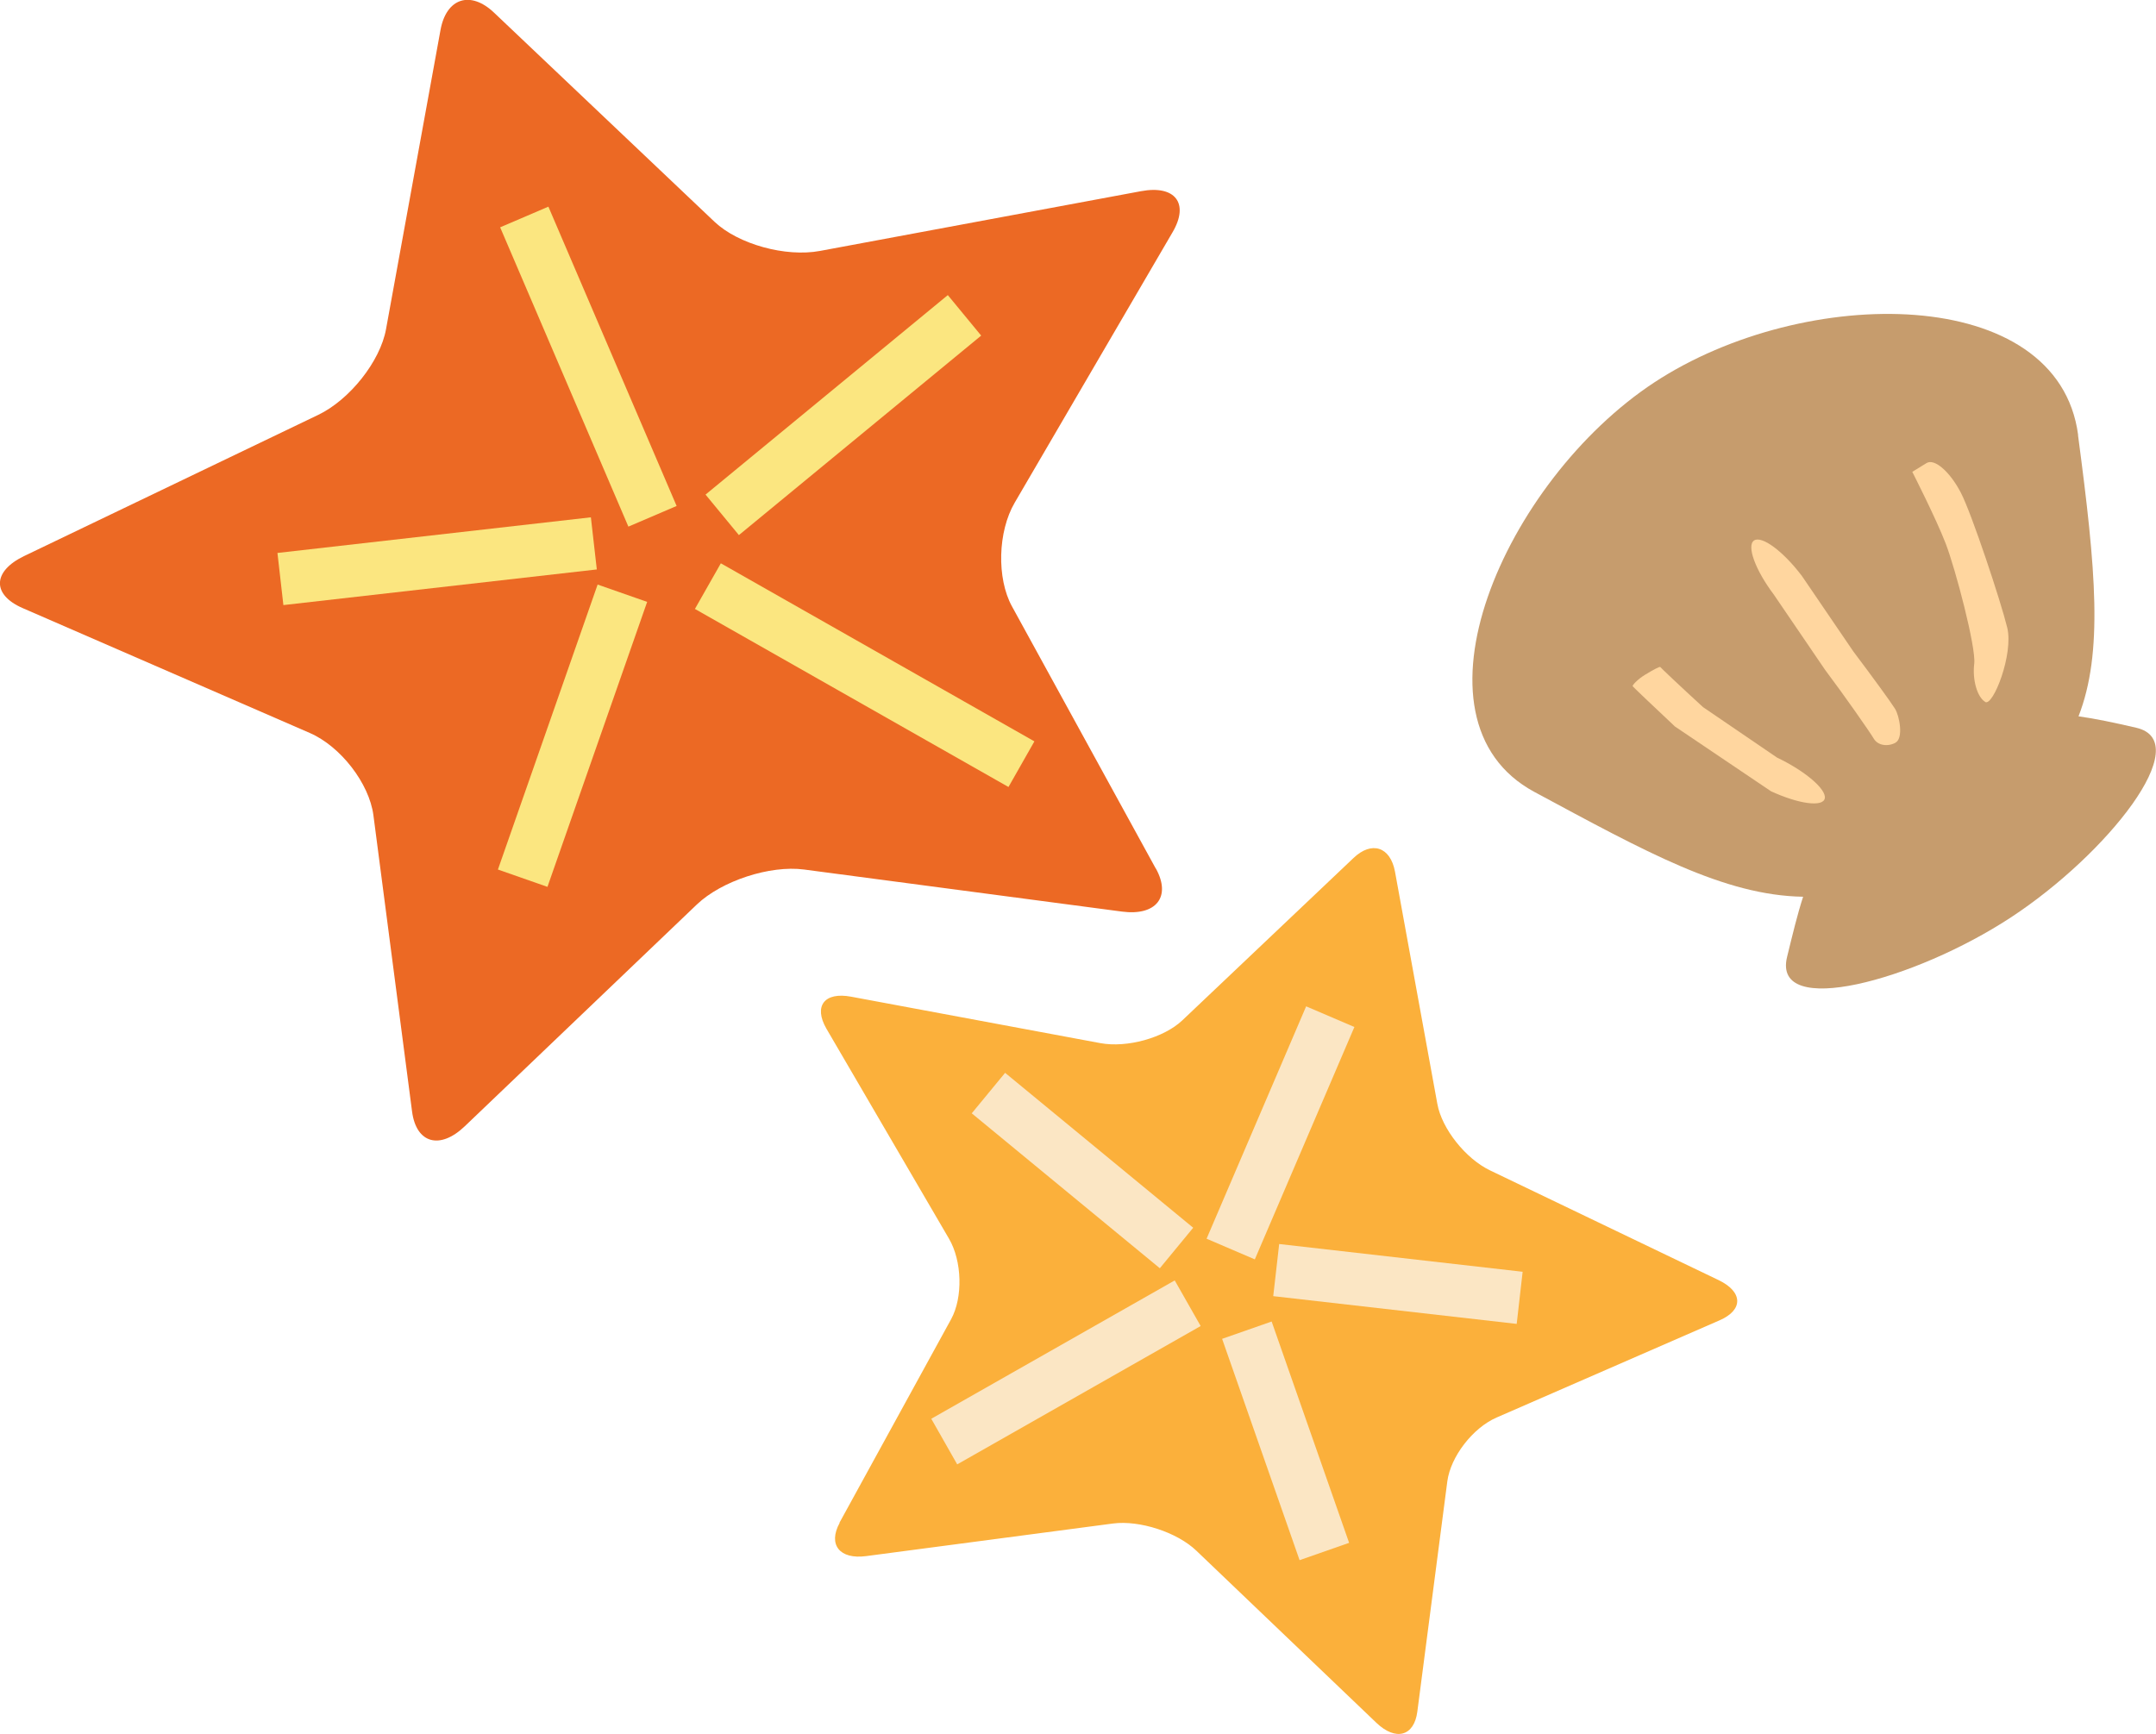 <?xml version="1.0" encoding="UTF-8"?><svg id="_レイヤー_2" xmlns="http://www.w3.org/2000/svg" viewBox="0 0 163.92 131.85"><defs><style>.cls-1{stroke:#fbe6c4;}.cls-1,.cls-2{fill:none;stroke-width:3.99px;}.cls-3{fill:#ffd69f;}.cls-4{fill:#ec6924;}.cls-4,.cls-5{fill-rule:evenodd;}.cls-6{fill:#c69c6d;}.cls-2{stroke:#fbe680;}.cls-5{fill:#fbb03b;}</style></defs><g id="_レイヤー_1-2"><path class="cls-4" d="m87.89,66.06c1.17,2.14.01,3.6-2.58,3.26l-24.18-3.2c-2.59-.34-6.26.86-8.15,2.66l-17.64,16.86c-1.89,1.81-3.69,1.31-4.01-1.11l-2.94-22.54c-.32-2.42-2.49-5.23-4.83-6.25L1.72,46.24c-2.34-1.02-2.29-2.79.1-3.95l22.37-10.74c2.4-1.15,4.72-4.08,5.16-6.52l4.14-22.74c.44-2.44,2.28-3.03,4.07-1.33l16.77,15.91c1.8,1.7,5.4,2.7,8.02,2.21l24.39-4.54c2.61-.49,3.7.92,2.41,3.12l-12,20.56c-1.29,2.2-1.38,5.76-.21,7.89l10.93,19.93Z"/><line class="cls-2" x1="39.86" y1="16.5" x2="49.61" y2="39.26"/><line class="cls-2" x1="21.32" y1="44.03" x2="45.15" y2="41.32"/><line class="cls-2" x1="47.32" y1="45.11" x2="39.74" y2="66.78"/><line class="cls-2" x1="53.82" y1="44.57" x2="77.66" y2="58.11"/><line class="cls-2" x1="54.91" y1="39.15" x2="73.33" y2="23.98"/><path class="cls-5" d="m63.84,115.8c-.91,1.66,0,2.8,2.01,2.53l18.78-2.48c2.01-.26,4.86.66,6.33,2.07l13.69,13.09c1.47,1.4,2.87,1.02,3.11-.86l2.28-17.51c.25-1.87,1.93-4.06,3.75-4.85l16.95-7.39c1.82-.79,1.78-2.17-.08-3.06l-17.37-8.34c-1.86-.89-3.67-3.17-4.01-5.06l-3.22-17.66c-.35-1.89-1.77-2.36-3.16-1.03l-13.02,12.35c-1.4,1.32-4.2,2.1-6.23,1.72l-18.94-3.53c-2.03-.38-2.87.71-1.88,2.43l9.32,15.97c1,1.71,1.07,4.47.16,6.13l-8.49,15.48Z"/><line class="cls-1" x1="101.14" y1="77.31" x2="93.57" y2="94.98"/><line class="cls-1" x1="115.54" y1="98.69" x2="97.03" y2="96.58"/><line class="cls-1" x1="94.8" y1="101.15" x2="100.69" y2="117.98"/><line class="cls-1" x1="90.3" y1="99.1" x2="71.79" y2="109.62"/><line class="cls-1" x1="89.45" y1="94.9" x2="75.15" y2="83.12"/><path class="cls-6" d="m158,33.08c-1.52-11.51-20.79-11.5-32.21-4.01-11.41,7.5-19.35,25.65-9.13,31.15,8.46,4.55,14.41,7.87,20.43,7.97-.44,1.36-.8,2.86-1.22,4.58-1.15,4.72,9.69,1.8,17.02-3.01,7.33-4.81,14.11-13.36,9.53-14.42-1.68-.39-3.1-.69-4.39-.87,1.88-4.84,1.33-11.07-.04-21.39Z"/><path class="cls-3" d="m127.31,55.21c-1.71-1.6-3.14-2.97-3.18-3.03-.04-.06.36-.52.96-.88.6-.37,1.11-.63,1.14-.58.03.05,1.52,1.47,3.25,3.05l5.63,3.84c2.12,1.01,3.75,2.4,3.63,3.09-.12.69-1.96.45-4.09-.53l-7.34-4.95Z"/><path class="cls-3" d="m144.13,56.47c-.62.34-1.36.21-1.66-.29-.3-.51-2.29-3.36-3.7-5.23l-3.91-5.74c-1.41-1.87-2.08-3.72-1.5-4.11.59-.39,2.23.83,3.64,2.7l3.91,5.74c1.41,1.87,2.84,3.83,3.17,4.36.33.53.66,2.22.04,2.57Z"/><path class="cls-3" d="m150.93,53.37c-.6-.36-.98-1.67-.83-2.9.15-1.23-1.43-7.22-2.17-9.14-.74-1.92-2.54-5.45-2.54-5.45,0,0,.49-.3,1.09-.67.6-.36,1.77.65,2.61,2.27.83,1.61,3.03,8.24,3.52,10.25.49,2.01-1.08,6.01-1.68,5.65Z"/></g></svg>